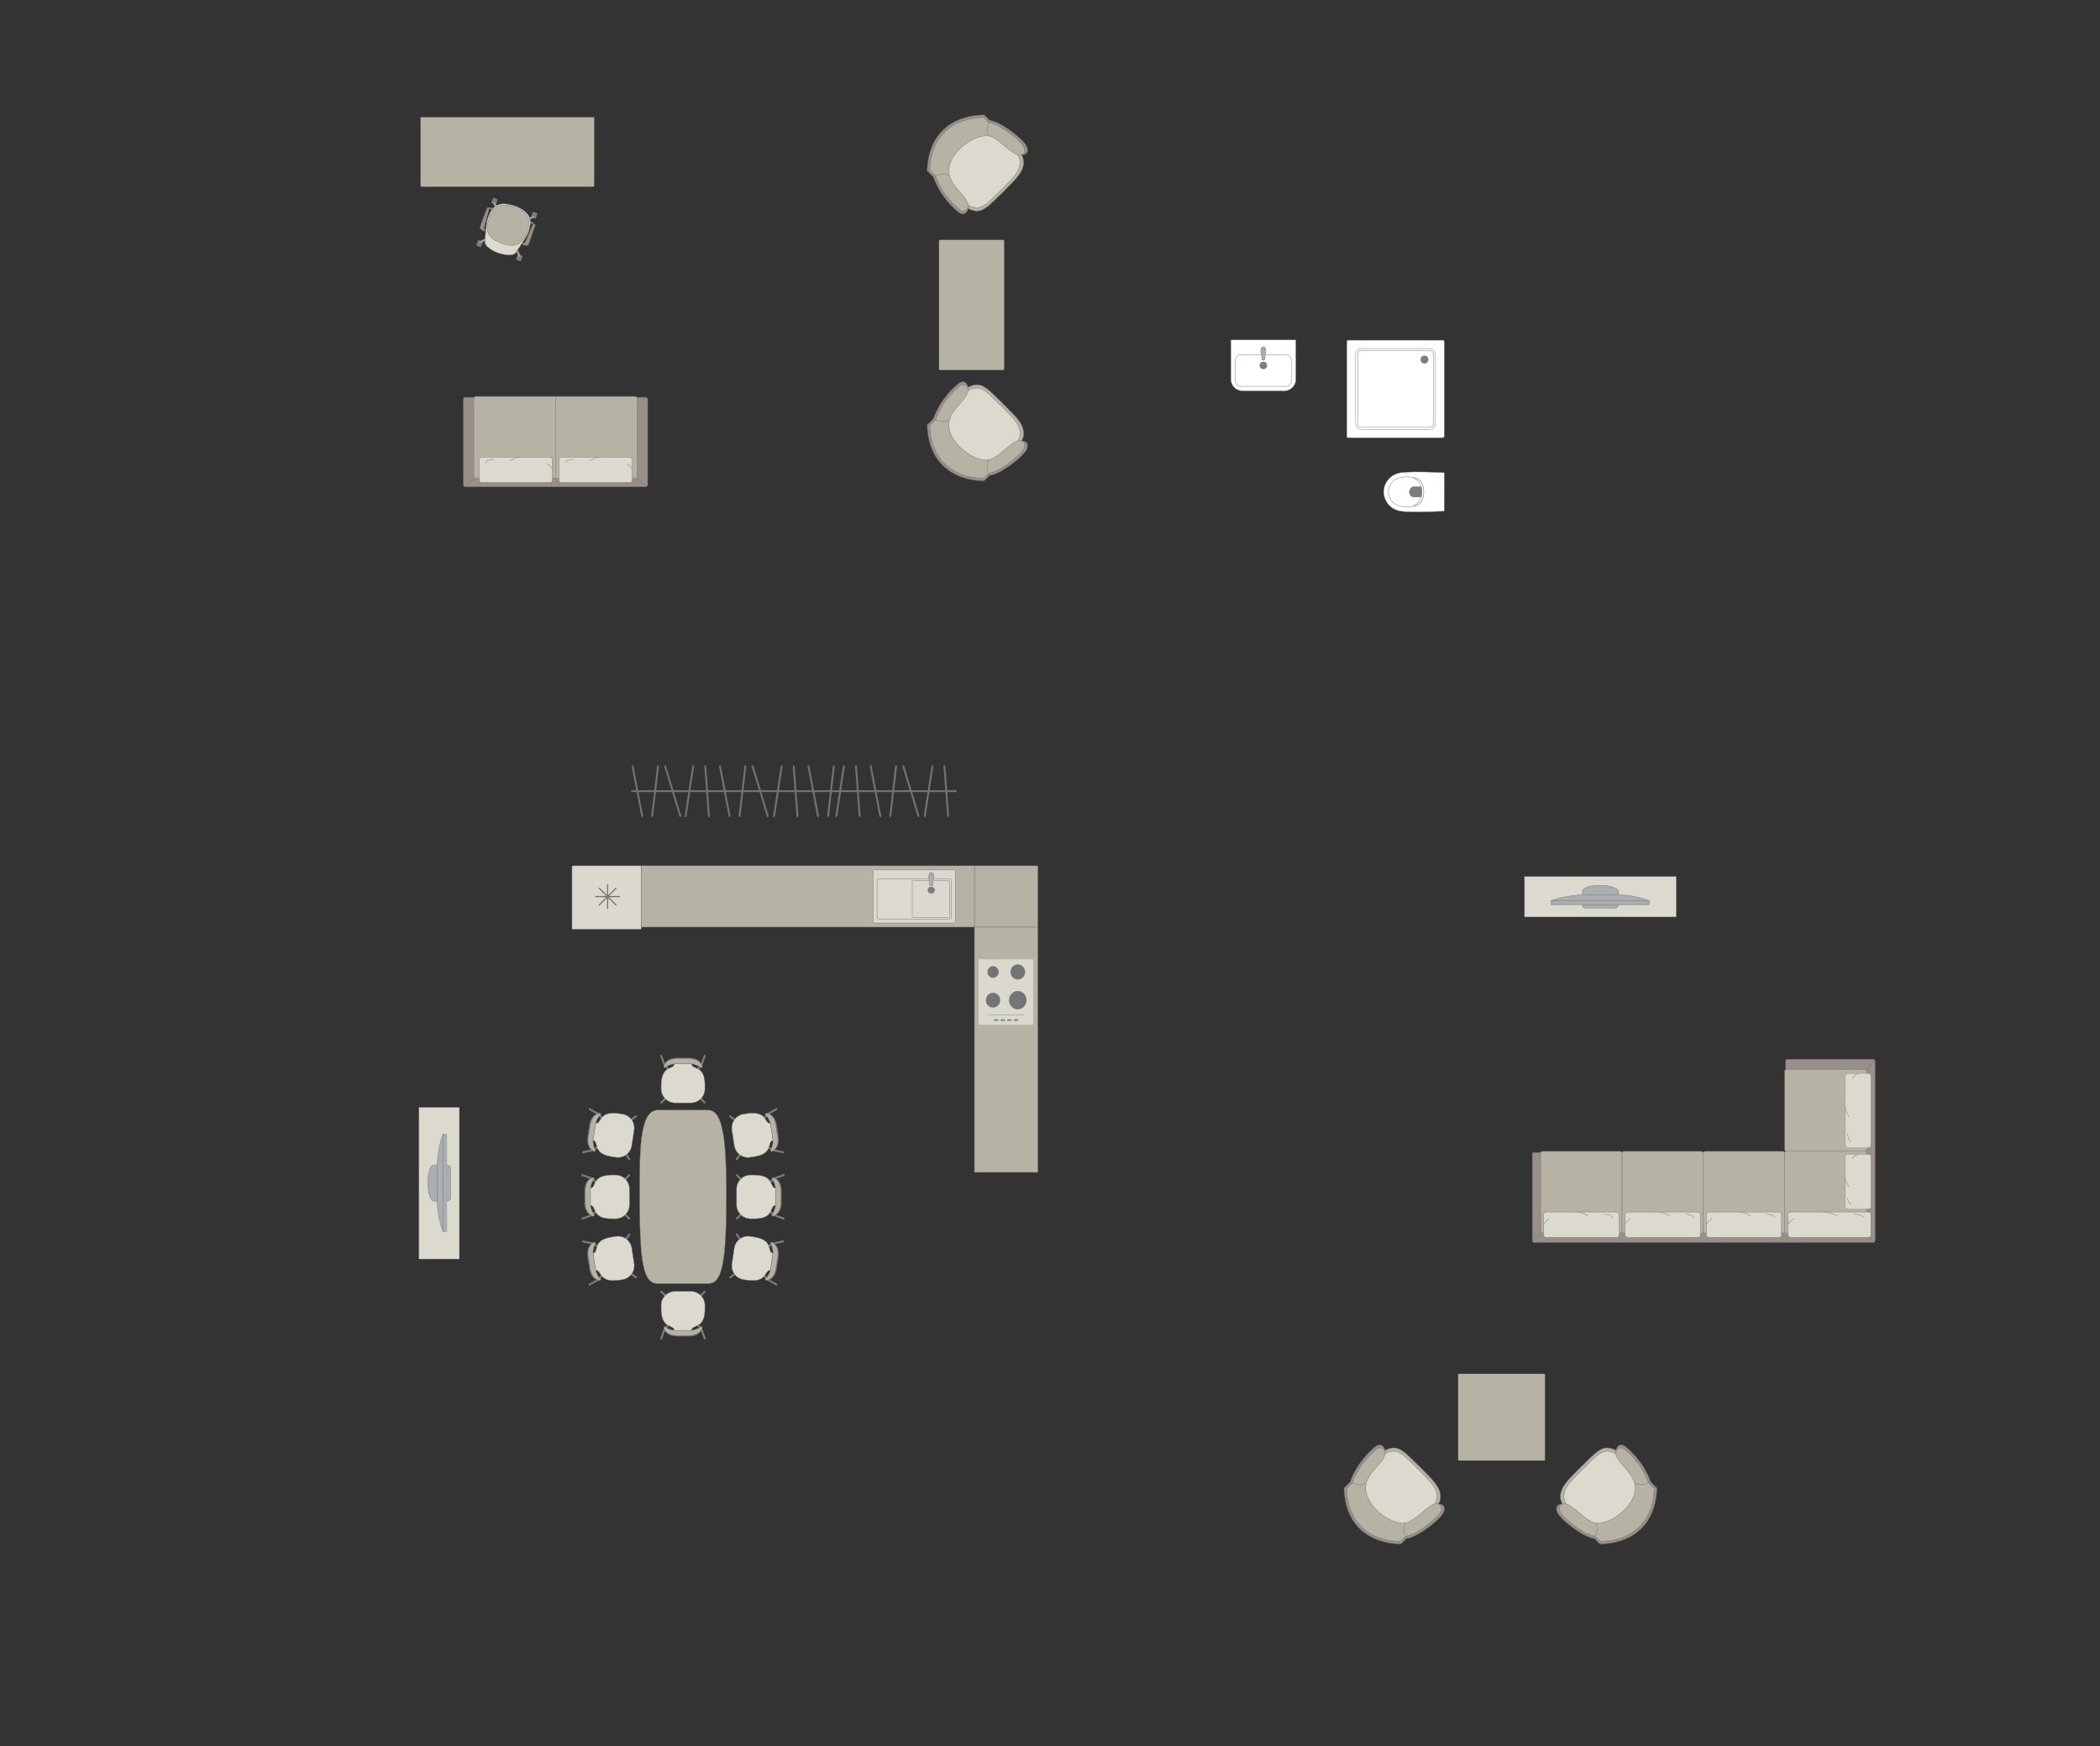 <?xml version="1.0" encoding="UTF-8"?>
<!DOCTYPE svg PUBLIC "-//W3C//DTD SVG 1.1//EN" "http://www.w3.org/Graphics/SVG/1.1/DTD/svg11.dtd">
<!-- Creator: CorelDRAW -->
<svg xmlns="http://www.w3.org/2000/svg" xml:space="preserve" width="193.644mm" height="161.034mm" version="1.1" style="shape-rendering:geometricPrecision; text-rendering:geometricPrecision; image-rendering:optimizeQuality; fill-rule:evenodd; clip-rule:evenodd"
viewBox="0 0 25564.25 21259.16"
 xmlns:xlink="http://www.w3.org/1999/xlink"
 xmlns:xodm="http://www.corel.com/coreldraw/odm/2003">
 <rect x="0" y="0" width="25564.25" height="21259.16" fill="#333333" stroke="none"/>
 <defs>
  <style type="text/css">
   <![CDATA[
    .str3 {stroke:#727271;stroke-width:13.97;stroke-miterlimit:22.926}
    .str2 {stroke:#727271;stroke-width:4.65;stroke-miterlimit:22.926}
    .str0 {stroke:#727271;stroke-width:4.65;stroke-linejoin:round;stroke-miterlimit:22.926}
    .str4 {stroke:#727271;stroke-width:4.65;stroke-linecap:round;stroke-miterlimit:22.926}
    .str1 {stroke:#727271;stroke-width:4.65;stroke-linecap:round;stroke-linejoin:round;stroke-miterlimit:22.926}
    .str5 {stroke:#727271;stroke-width:23.27;stroke-linecap:round;stroke-linejoin:round;stroke-miterlimit:22.926}
    .fil5 {fill:none}
    .fil2 {fill:#DCD9CF}
    .fil7 {fill:#C8C8C8}
    .fil0 {fill:#B6B3A5}
    .fil3 {fill:#AAAEB1}
    .fil8 {fill:#989088}
    .fil1 {fill:#7C7D7E}
    .fil6 {fill:#737476}
    .fil4 {fill:#DBD9CD}
    .fil9 {fill:white}
   ]]>
  </style>
 </defs>
 <g id="мебель">
  <g id="_2501466276624">
   <path class="fil0 str0" d="M8842.75 14575.91l0 0c0,-655 -32.85,-1059.44 -221.7,-1059.44l-612.73 0c-226.96,0 -221.7,502.5 -221.7,1055.01l0 0c0,807.24 43.05,1057.26 221.7,1057.26l612.73 0c155.4,0 221.7,-190.74 221.7,-1052.84z"/>
   <g>
    <rect class="fil1 str1" transform="matrix(0.1 0.101 -0.1 0.101 9039.08 14750.6)" width="163" height="855.77" rx="81.51" ry="81.51"/>
    <rect class="fil1 str1" transform="matrix(0.1 -0.101 -0.1 -0.101 9039.08 14395.2)" width="163" height="855.77" rx="81.51" ry="81.51"/>
    <rect class="fil1 str1" transform="matrix(0.1 0.101 -0.1 0.101 9415.47 14339.6)" width="163" height="855.77" rx="81.51" ry="81.51"/>
    <rect class="fil1 str1" transform="matrix(0.1 -0.101 -0.1 -0.101 9415.47 14806.8)" width="163" height="855.77" rx="81.51" ry="81.51"/>
    <rect class="fil1 str1" transform="matrix(0.048 0.134 -0.166 0.061 9547.96 14292.1)" width="163" height="855.77" rx="81.51" ry="81.51"/>
    <rect class="fil1 str1" transform="matrix(0.048 -0.134 -0.166 -0.061 9547.96 14853.1)" width="163" height="855.77" rx="81.51" ry="81.51"/>
    <path class="fil2 str1" d="M9444.07 14677.68l0.22 -211.79c-79.36,2.67 -6.63,-157.4 -263.53,-159.29l-45.99 0c-92.65,0 -168.44,76.77 -168.44,170.59l0 191.37c0,93.84 75.79,170.61 168.44,170.61l41.92 0c262.82,3.78 184.44,-163.7 267.39,-161.48z"/>
    <path class="fil1 str1" d="M9399.08 14791.33c0,0 45.39,-69.93 45.45,-113.65 0.05,-43.72 0.25,-211.79 0.25,-211.79 0,0 -7.64,-70.37 -45.03,-107.98 -8.62,-12.49 4.01,-20.25 16.48,-16.69 0,0 96.45,14.48 96.45,161.79 0,147.32 0,142.59 0,142.59 0,0 7.72,116.47 -91.08,158.64 -32.58,13.11 -22.52,-12.91 -22.52,-12.91z"/>
    <path class="fil0 str1" d="M9398.92 14791.33c0,0 41.97,-69.93 42.02,-113.65 0.05,-43.72 0.24,-211.79 0.24,-211.79 0,0 -7.06,-70.37 -41.64,-107.98 -7.97,-12.49 3.71,-20.25 15.23,-16.69 0,0 89.19,14.48 89.19,161.79 0,147.32 0,142.59 0,142.59 0,0 7.14,116.47 -84.23,158.64 -30.13,13.11 -20.82,-12.91 -20.82,-12.91z"/>
   </g>
   <rect class="fil1 str1" transform="matrix(0.114 0.085 -0.083 0.115 9022.63 14018.4)" width="163" height="855.77" rx="81.51" ry="81.51"/>
   <rect class="fil1 str1" transform="matrix(0.083 -0.115 -0.114 -0.085 8969.29 13667)" width="163" height="855.77" rx="81.51" ry="81.51"/>
   <rect class="fil1 str1" transform="matrix(0.114 0.085 -0.083 0.115 9333.08 13555.6)" width="163" height="855.77" rx="81.51" ry="81.51"/>
   <rect class="fil1 str1" transform="matrix(0.083 -0.115 -0.114 -0.085 9403.2 14017.5)" width="163" height="855.77" rx="81.51" ry="81.51"/>
   <rect class="fil1 str1" transform="matrix(0.068 0.125 -0.155 0.086 9456.94 13488.8)" width="163" height="855.77" rx="81.51" ry="81.51"/>
   <rect class="fil1 str1" transform="matrix(0.028 -0.14 -0.174 -0.036 9541.13 14043.3)" width="163" height="855.77" rx="81.51" ry="81.51"/>
   <path class="fil2 str1" d="M9412.1 13885.52l-31.57 -209.42c-78.06,14.54 -30.18,-154.62 -284.46,-117.94l-45.48 6.9c-91.59,13.9 -155,101.18 -140.91,193.95l28.71 189.21c14.09,92.77 100.54,157.3 192.14,143.38l41.45 -6.28c260.4,-35.71 157.77,-189.52 240.11,-199.79z"/>
   <path class="fil1 str1" d="M9384.68 14004.65c0,0 34.38,-75.96 27.87,-119.2 -6.51,-43.24 -31.53,-209.43 -31.53,-209.43 0,0 -18.13,-68.41 -60.73,-99.99 -10.4,-11.05 0.92,-20.62 13.77,-18.97 0,0 97.53,-0.16 119.65,145.48 22.11,145.64 21.4,140.97 21.4,140.97 0,0 25.12,113.98 -66.23,170.51 -30.25,17.85 -24.2,-9.37 -24.2,-9.37z"/>
   <path class="fil0 str1" d="M9384.52 14004.67c0,0 31,-75.43 24.49,-118.67 -6.52,-43.24 -31.55,-209.43 -31.55,-209.43 0,0 -17.55,-68.5 -57.37,-100.5 -9.77,-11.14 0.62,-20.57 12.55,-18.77 0,0 90.35,0.92 112.45,146.57 22.11,145.64 21.4,140.97 21.4,140.97 0,0 24.56,114.08 -59.45,169.48 -27.82,17.49 -22.52,-9.64 -22.52,-9.64z"/>
   <rect class="fil1 str1" transform="matrix(0.114 -0.085 -0.083 -0.115 9022.63 15126.8)" width="163" height="855.77" rx="81.51" ry="81.51"/>
   <rect class="fil1 str1" transform="matrix(0.083 0.115 -0.114 0.085 8969.29 15478.2)" width="163" height="855.77" rx="81.51" ry="81.51"/>
   <rect class="fil1 str1" transform="matrix(0.114 -0.085 -0.083 -0.115 9333.08 15589.6)" width="163" height="855.77" rx="81.51" ry="81.51"/>
   <rect class="fil1 str1" transform="matrix(0.083 0.115 -0.114 0.085 9403.2 15127.7)" width="163" height="855.77" rx="81.51" ry="81.51"/>
   <rect class="fil1 str1" transform="matrix(0.068 -0.125 -0.155 -0.086 9456.94 15656.4)" width="163" height="855.77" rx="81.51" ry="81.51"/>
   <rect class="fil1 str1" transform="matrix(0.028 0.14 -0.174 0.036 9541.13 15101.9)" width="163" height="855.77" rx="81.51" ry="81.51"/>
   <path class="fil2 str1" d="M9412.1 15259.69l-31.57 209.42c-78.06,-14.54 -30.18,154.62 -284.46,117.94l-45.48 -6.9c-91.59,-13.9 -155,-101.18 -140.91,-193.95l28.71 -189.21c14.09,-92.77 100.54,-157.3 192.14,-143.38l41.45 6.28c260.4,35.71 157.77,189.52 240.11,199.79z"/>
   <path class="fil1 str1" d="M9384.68 15140.56c0,0 34.38,75.96 27.87,119.2 -6.51,43.24 -31.53,209.43 -31.53,209.43 0,0 -18.13,68.41 -60.73,99.99 -10.4,11.05 0.92,20.62 13.77,18.97 0,0 97.53,0.16 119.65,-145.48 22.11,-145.64 21.4,-140.97 21.4,-140.97 0,0 25.12,-113.98 -66.23,-170.51 -30.25,-17.85 -24.2,9.37 -24.2,9.37z"/>
   <path class="fil0 str1" d="M9384.52 15140.54c0,0 31,75.43 24.49,118.67 -6.52,43.24 -31.55,209.43 -31.55,209.43 0,0 -17.55,68.5 -57.37,100.5 -9.77,11.14 0.62,20.57 12.55,18.77 0,0 90.35,-0.92 112.45,-146.57 22.11,-145.64 21.4,-140.97 21.4,-140.97 0,0 24.56,-114.08 -59.45,-169.48 -27.82,-17.49 -22.52,9.64 -22.52,9.64z"/>
   <g>
    <rect class="fil1 str1" transform="matrix(-0.1 0.101 0.1 0.101 7590.27 14750.6)" width="163" height="855.77" rx="81.51" ry="81.51"/>
    <rect class="fil1 str1" transform="matrix(-0.1 -0.101 0.1 -0.101 7590.27 14395.2)" width="163" height="855.77" rx="81.51" ry="81.51"/>
    <rect class="fil1 str1" transform="matrix(-0.1 0.101 0.1 0.101 7213.88 14339.6)" width="163" height="855.77" rx="81.51" ry="81.51"/>
    <rect class="fil1 str1" transform="matrix(-0.1 -0.101 0.1 -0.101 7213.88 14806.8)" width="163" height="855.77" rx="81.51" ry="81.51"/>
    <rect class="fil1 str1" transform="matrix(-0.048 0.134 0.166 0.061 7081.39 14292.1)" width="163" height="855.77" rx="81.51" ry="81.51"/>
    <rect class="fil1 str1" transform="matrix(-0.048 -0.134 0.166 -0.061 7081.39 14853.1)" width="163" height="855.77" rx="81.51" ry="81.51"/>
    <path class="fil2 str1" d="M7185.28 14677.68l-0.22 -211.79c79.36,2.67 6.63,-157.4 263.53,-159.29l45.99 0c92.65,0 168.44,76.77 168.44,170.59l0 191.37c0,93.84 -75.79,170.61 -168.44,170.61l-41.92 0c-262.82,3.78 -184.44,-163.7 -267.39,-161.48z"/>
    <path class="fil1 str1" d="M7230.27 14791.33c0,0 -45.39,-69.93 -45.45,-113.65 -0.05,-43.72 -0.25,-211.79 -0.25,-211.79 0,0 7.64,-70.37 45.03,-107.98 8.62,-12.49 -4.01,-20.25 -16.48,-16.69 0,0 -96.45,14.48 -96.45,161.79 0,147.32 0,142.59 0,142.59 0,0 -7.72,116.47 91.08,158.64 32.58,13.11 22.52,-12.91 22.52,-12.91z"/>
    <path class="fil0 str1" d="M7230.43 14791.33c0,0 -41.97,-69.93 -42.02,-113.65 -0.05,-43.72 -0.24,-211.79 -0.24,-211.79 0,0 7.06,-70.37 41.64,-107.98 7.97,-12.49 -3.71,-20.25 -15.23,-16.69 0,0 -89.19,14.48 -89.19,161.79 0,147.32 0,142.59 0,142.59 0,0 -7.14,116.47 84.23,158.64 30.13,13.11 20.82,-12.91 20.82,-12.91z"/>
    <rect class="fil1 str1" transform="matrix(-0.114 0.085 0.083 0.115 7606.72 14018.4)" width="163" height="855.77" rx="81.51" ry="81.51"/>
    <rect class="fil1 str1" transform="matrix(-0.083 -0.115 0.114 -0.085 7660.06 13667)" width="163" height="855.77" rx="81.51" ry="81.51"/>
    <rect class="fil1 str1" transform="matrix(-0.114 0.085 0.083 0.115 7296.27 13555.6)" width="163" height="855.77" rx="81.51" ry="81.51"/>
    <rect class="fil1 str1" transform="matrix(-0.083 -0.115 0.114 -0.085 7226.15 14017.5)" width="163" height="855.77" rx="81.51" ry="81.51"/>
    <rect class="fil1 str1" transform="matrix(-0.068 0.125 0.155 0.086 7172.41 13488.8)" width="163" height="855.77" rx="81.51" ry="81.51"/>
    <rect class="fil1 str1" transform="matrix(-0.028 -0.14 0.174 -0.036 7088.22 14043.3)" width="163" height="855.77" rx="81.51" ry="81.51"/>
    <path class="fil2 str1" d="M7217.25 13885.52l31.57 -209.42c78.06,14.54 30.18,-154.62 284.46,-117.94l45.48 6.9c91.59,13.9 155,101.18 140.91,193.95l-28.71 189.21c-14.09,92.77 -100.54,157.3 -192.14,143.38l-41.45 -6.28c-260.4,-35.71 -157.77,-189.52 -240.11,-199.79z"/>
    <path class="fil1 str1" d="M7244.67 14004.65c0,0 -34.38,-75.96 -27.87,-119.2 6.51,-43.24 31.53,-209.43 31.53,-209.43 0,0 18.13,-68.41 60.73,-99.99 10.4,-11.05 -0.92,-20.62 -13.77,-18.97 0,0 -97.53,-0.16 -119.65,145.48 -22.11,145.64 -21.4,140.97 -21.4,140.97 0,0 -25.12,113.98 66.23,170.51 30.25,17.85 24.2,-9.37 24.2,-9.37z"/>
    <path class="fil0 str1" d="M7244.83 14004.67c0,0 -31,-75.43 -24.49,-118.67 6.52,-43.24 31.55,-209.43 31.55,-209.43 0,0 17.55,-68.5 57.37,-100.5 9.77,-11.14 -0.62,-20.57 -12.55,-18.77 0,0 -90.35,0.92 -112.45,146.57 -22.11,145.64 -21.4,140.97 -21.4,140.97 0,0 -24.56,114.08 59.45,169.48 27.82,17.49 22.52,-9.64 22.52,-9.64z"/>
    <rect class="fil1 str1" transform="matrix(-0.114 -0.085 0.083 -0.115 7606.72 15126.8)" width="163" height="855.77" rx="81.51" ry="81.51"/>
    <rect class="fil1 str1" transform="matrix(-0.083 0.115 0.114 0.085 7660.06 15478.2)" width="163" height="855.77" rx="81.51" ry="81.51"/>
    <rect class="fil1 str1" transform="matrix(-0.114 -0.085 0.083 -0.115 7296.27 15589.6)" width="163" height="855.77" rx="81.51" ry="81.51"/>
    <rect class="fil1 str1" transform="matrix(-0.083 0.115 0.114 0.085 7226.15 15127.7)" width="163" height="855.77" rx="81.51" ry="81.51"/>
    <rect class="fil1 str1" transform="matrix(-0.068 -0.125 0.155 -0.086 7172.41 15656.4)" width="163" height="855.77" rx="81.51" ry="81.51"/>
    <rect class="fil1 str1" transform="matrix(-0.028 0.14 0.174 0.036 7088.22 15101.9)" width="163" height="855.77" rx="81.51" ry="81.51"/>
    <path class="fil2 str1" d="M7217.25 15259.69l31.57 209.42c78.06,-14.54 30.18,154.62 284.46,117.94l45.48 -6.9c91.59,-13.9 155,-101.18 140.91,-193.95l-28.71 -189.21c-14.09,-92.77 -100.54,-157.3 -192.14,-143.38l-41.45 6.28c-260.4,35.71 -157.77,189.52 -240.11,199.79z"/>
    <path class="fil1 str1" d="M7244.67 15140.56c0,0 -34.38,75.96 -27.87,119.2 6.51,43.24 31.53,209.43 31.53,209.43 0,0 18.13,68.41 60.73,99.99 10.4,11.05 -0.92,20.62 -13.77,18.97 0,0 -97.53,0.16 -119.65,-145.48 -22.11,-145.64 -21.4,-140.97 -21.4,-140.97 0,0 -25.12,-113.98 66.23,-170.51 30.25,-17.85 24.2,9.37 24.2,9.37z"/>
    <path class="fil0 str1" d="M7244.83 15140.54c0,0 -31,75.43 -24.49,118.67 6.52,43.24 31.55,209.43 31.55,209.43 0,0 17.55,68.5 57.37,100.5 9.77,11.14 -0.62,20.57 -12.55,18.77 0,0 -90.35,-0.92 -112.45,-146.57 -22.11,-145.64 -21.4,-140.97 -21.4,-140.97 0,0 -24.56,-114.08 59.45,-169.48 27.82,-17.49 22.52,9.64 22.52,9.64z"/>
   </g>
  </g>
  <g id="_2501466293136">
   <rect class="fil1 str1" transform="matrix(0.101 -0.1 0.101 0.1 8492.43 13356)" width="163" height="855.77" rx="81.51" ry="81.51"/>
   <rect class="fil1 str1" transform="matrix(-0.101 -0.1 -0.101 0.1 8137 13356)" width="163" height="855.77" rx="81.51" ry="81.51"/>
   <rect class="fil1 str1" transform="matrix(0.101 -0.1 0.101 0.1 8081.45 12979.6)" width="163" height="855.77" rx="81.51" ry="81.51"/>
   <rect class="fil1 str1" transform="matrix(-0.101 -0.1 -0.101 0.1 8548.64 12979.6)" width="163" height="855.77" rx="81.51" ry="81.51"/>
   <rect class="fil1 str1" transform="matrix(0.134 -0.048 0.061 0.166 8033.96 12847.2)" width="163" height="855.77" rx="81.51" ry="81.51"/>
   <rect class="fil1 str1" transform="matrix(-0.134 -0.048 -0.061 0.166 8594.89 12847.2)" width="163" height="855.77" rx="81.51" ry="81.51"/>
   <path class="fil2 str1" d="M8419.49 12951.04l-211.79 -0.22c2.67,79.36 -157.4,6.63 -159.29,263.53l0 45.99c0,92.65 76.77,168.44 170.59,168.44l191.37 0c93.84,0 170.61,-75.79 170.61,-168.44l0 -41.92c3.78,-262.82 -163.7,-184.44 -161.48,-267.39z"/>
   <path class="fil1 str1" d="M8533.14 12996.03c0,0 -69.93,-45.39 -113.65,-45.45 -43.72,-0.05 -211.79,-0.25 -211.79,-0.25 0,0 -70.37,7.64 -107.98,45.03 -12.49,8.62 -20.25,-4.01 -16.69,-16.48 0,0 14.48,-96.45 161.79,-96.45 147.32,0 142.59,0 142.59,0 0,0 116.47,-7.72 158.64,91.08 13.11,32.58 -12.91,22.52 -12.91,22.52z"/>
   <path class="fil0 str1" d="M8533.14 12996.19c0,0 -69.93,-41.97 -113.65,-42.02 -43.72,-0.05 -211.79,-0.24 -211.79,-0.24 0,0 -70.37,7.06 -107.98,41.64 -12.49,7.97 -20.25,-3.71 -16.69,-15.23 0,0 14.48,-89.19 161.79,-89.19 147.32,0 142.59,0 142.59,0 0,0 116.47,-7.14 158.64,84.23 13.11,30.13 -12.91,20.82 -12.91,20.82z"/>
  </g>
  <g id="_2501466296304">
   <rect class="fil1 str1" transform="matrix(0.101 0.1 0.101 -0.1 8492.43 15796.2)" width="163" height="855.77" rx="81.51" ry="81.51"/>
   <rect class="fil1 str1" transform="matrix(-0.101 0.1 -0.101 -0.1 8137 15796.2)" width="163" height="855.77" rx="81.51" ry="81.51"/>
   <rect class="fil1 str1" transform="matrix(0.101 0.1 0.101 -0.1 8081.45 16172.6)" width="163" height="855.77" rx="81.51" ry="81.51"/>
   <rect class="fil1 str1" transform="matrix(-0.101 0.1 -0.101 -0.1 8548.64 16172.6)" width="163" height="855.77" rx="81.51" ry="81.51"/>
   <rect class="fil1 str1" transform="matrix(0.134 0.048 0.061 -0.166 8033.96 16305)" width="163" height="855.77" rx="81.51" ry="81.51"/>
   <rect class="fil1 str1" transform="matrix(-0.134 0.048 -0.061 -0.166 8594.89 16305)" width="163" height="855.77" rx="81.51" ry="81.51"/>
   <path class="fil2 str1" d="M8419.49 16201.15l-211.79 0.22c2.67,-79.36 -157.4,-6.63 -159.29,-263.53l0 -45.99c0,-92.65 76.77,-168.44 170.59,-168.44l191.37 0c93.84,0 170.61,75.79 170.61,168.44l0 41.92c3.78,262.82 -163.7,184.44 -161.48,267.39z"/>
   <path class="fil1 str1" d="M8533.14 16156.16c0,0 -69.93,45.39 -113.65,45.45 -43.72,0.05 -211.79,0.25 -211.79,0.25 0,0 -70.37,-7.64 -107.98,-45.03 -12.49,-8.62 -20.25,4.01 -16.69,16.48 0,0 14.48,96.45 161.79,96.45 147.32,0 142.59,0 142.59,0 0,0 116.47,7.72 158.64,-91.08 13.11,-32.58 -12.91,-22.52 -12.91,-22.52z"/>
   <path class="fil0 str1" d="M8533.14 16156c0,0 -69.93,41.97 -113.65,42.02 -43.72,0.05 -211.79,0.24 -211.79,0.24 0,0 -70.37,-7.06 -107.98,-41.64 -12.49,-7.97 -20.25,3.71 -16.69,15.23 0,0 14.48,89.19 161.79,89.19 147.32,0 142.59,0 142.59,0 0,0 116.47,7.14 158.64,-84.23 13.11,-30.13 -12.91,-20.82 -12.91,-20.82z"/>
  </g>
  <g id="_2501466297216">
   <rect class="fil2 str2" transform="matrix(-6.2562E-15 -0.236 0.252 -6.6673E-15 5099.38 15329.9)" width="7824.2" height="1956.06"/>
   <g>
    <path class="fil3 str2" d="M5206.63 14406.43l0 0c0,-89.31 19.08,-219.43 75.95,-219.43l164.61 0c20.54,0 37.36,16.82 37.36,37.36l0 362.9c0,20.54 -16.81,37.36 -37.36,37.36l-162.57 0c-51.68,0 -78,-130.8 -78,-218.2z"/>
    <rect class="fil3 str2" transform="matrix(-3.7352E-15 -0.141 0.152 -4.02768E-15 5395.89 14999.6)" width="8470.42" height="296.89"/>
    <path class="fil3 str2" d="M5320.76 14621.75l0 -435.97c0,0 11.92,-238.5 75.13,-380.75l0 1194.61c0,0 -66.1,-137.73 -75.13,-377.89z"/>
   </g>
  </g>
  <g id="_2501466301200">
   <rect class="fil4 str2" x="6963.2" y="10541.6" width="844.91" height="772.83" rx="10.58" ry="10.93"/>
   <line class="fil5 str3" x1="7397.02" y1="10766.75" x2="7397.02" y2= "11066.58" />
   <line class="fil5 str3" x1="7247.1" y1="10916.67" x2="7546.92" y2= "10916.67" />
   <line class="fil5 str3" x1="7503.03" y1="10810.65" x2="7291.02" y2= "11022.65" />
   <line class="fil5 str3" x1="7291.01" y1="10810.65" x2="7503.01" y2= "11022.65" />
  </g>
  <polygon class="fil0 str0" points="11862.11,14274.39 11862.11,11288.22 12634.94,11288.22 12634.94,14274.39 "/>
  <polygon class="fil0 str0" points="11862.11,11288.22 11862.11,10541.6 12634.94,10541.6 12634.94,11288.22 "/>
  <polygon class="fil0 str0" points="7808.12,11288.22 7808.12,10541.6 11862.11,10541.6 11862.11,11288.22 "/>
  <g id="_2501466304128">
   <rect class="fil4 str0" transform="matrix(-1.42097E-15 0.054 -0.052 -1.36747E-15 12578.6 11680.3)" width="14763.54" height="12784.21"/>
   <circle class="fil6 str0" transform="matrix(-1.47828E-15 0.056 -0.054 -1.42901E-15 12390.3 11834.6)" r="1641.68"/>
   <circle class="fil6 str0" transform="matrix(-1.14808E-15 0.043 -0.042 -1.10982E-15 12088.8 11834.6)" r="1641.68"/>
   <circle class="fil6 str0" transform="matrix(-1.45287E-15 0.055 -0.053 -1.40446E-15 12088.8 12178)" r="1641.68"/>
   <circle class="fil6 str0" transform="matrix(-1.78815E-15 0.068 -0.065 -1.72856E-15 12389.5 12178)" r="1641.68"/>
   <circle class="fil7 str0" transform="matrix(-3.8608E-16 0.015 -0.014 -3.73214E-16 12124 12420.3)" r="1641.68"/>
   <path class="fil6 str2" d="M12152.48 12415.96l0 8.61c0,0.12 -0.09,0.21 -0.21,0.21l-47.38 0c-2.23,0 -4.05,-1.82 -4.05,-4.05l0 -1.07c0,-2.15 1.76,-3.91 3.91,-3.91l47.53 0c0.12,0 0.21,0.09 0.21,0.21z"/>
   <circle class="fil7 str0" transform="matrix(-3.8608E-16 0.015 -0.014 -3.73214E-16 12204.2 12420.3)" r="1641.68"/>
   <path class="fil6 str2" d="M12232.74 12415.96l0 8.61c0,0.12 -0.09,0.21 -0.21,0.21l-47.38 0c-2.23,0 -4.05,-1.82 -4.05,-4.05l0 -1.07c0,-2.15 1.76,-3.91 3.91,-3.91l47.53 0c0.12,0 0.21,0.09 0.21,0.21z"/>
   <circle class="fil7 str0" transform="matrix(-3.8608E-16 0.015 -0.014 -3.73214E-16 12285.1 12420.3)" r="1641.68"/>
   <path class="fil6 str2" d="M12313.66 12415.96l0 8.61c0,0.12 -0.09,0.21 -0.21,0.21l-47.38 0c-2.23,0 -4.05,-1.82 -4.05,-4.05l0 -1.07c0,-2.15 1.76,-3.91 3.91,-3.91l47.53 0c0.12,0 0.21,0.09 0.21,0.21z"/>
   <circle class="fil7 str0" transform="matrix(-3.8608E-16 0.015 -0.014 -3.73214E-16 12365.5 12420.3)" r="1641.68"/>
   <path class="fil6 str2" d="M12394.02 12415.96l0 8.61c0,0.12 -0.09,0.21 -0.21,0.21l-47.38 0c-2.23,0 -4.05,-1.82 -4.05,-4.05l0 -1.07c0,-2.15 1.76,-3.91 3.91,-3.91l47.53 0c0.12,0 0.21,0.09 0.21,0.21z"/>
   <line class="fil5 str1" x1="12470.66" y1="12359.37" x2="12026.39" y2= "12359.37" />
  </g>
  <g id="_2501466305808">
   <rect class="fil4 str0" x="10627.27" y="10591.47" width="1003.33" height="646.88" rx="37.51" ry="2.9"/>
   <rect class="fil2 str0" x="10677.1" y="10701" width="904.52" height="489.18" rx="44.59" ry="13.29"/>
   <rect class="fil4 str0" x="11104.85" y="10720.91" width="455.96" height="449.37" rx="22.48" ry="12.21"/>
   <ellipse class="fil1 str2" cx="11337.12" cy="10645.78" rx="21.91" ry="21.59"/>
   <ellipse class="fil1 str2" cx="11336.35" cy="10837.81" rx="40.17" ry="39.59"/>
   <g>
    <circle class="fil3 str2" transform="matrix(-2.43524E-15 0.08 0.08 1.74798E-15 11337.1 10645.8)" r="381.32"/>
    <path class="fil3 str2" d="M11317.2 10737.85l0 34.11c0,6.84 7.34,12.42 16.32,12.42l7.08 0c8.98,0 16.32,-5.58 16.32,-12.42l0 -34.26c0,-21.94 36.89,-91.71 -16.32,-91.71l-7.08 0c-50.26,0 -16.32,69.77 -16.32,91.86z"/>
   </g>
  </g>
  <g id="_2501466310032">
   <path class="fil0 str2" d="M16859.9 17659.72c164.73,-84.81 224.15,7.74 453.65,229.29 86.88,97.07 292.64,250.12 198.29,423.96 -94.35,173.84 -447.3,330.21 -447.3,330.21l-363.77 -191.77 -184.01 -216.43 46.52 -282 184.01 -288.34 112.61 -4.92z"/>
   <path class="fil2 str2" d="M16865.63 17698.31c153.14,-79.04 208.18,6.83 420.96,212.2 80.53,90.02 271.39,231.82 183.46,393.44 -87.92,161.62 -415.99,307.44 -415.99,307.44l-337.55 -177.5 -170.54 -200.72 43.68 -261.99 171.37 -268.11 104.6 -4.77z"/>
   <path class="fil8 str2" d="M16360.74 18119.72l76.03 -76.04c0,0 71.84,-241.54 314.33,-436.08 87.82,-51.39 108.81,52.12 108.81,52.12 -12.78,126.01 -214.13,233.79 -250.96,407.8 -39.92,245.26 288.99,512.2 497.45,494.1 117.3,3.37 319.15,-259.57 413.29,-248.34 0,0 82.66,0.87 59.17,85.27 -23.5,84.4 -218.87,219.11 -218.87,219.11 0,0 -151.32,109.6 -237.46,113.96l-66.75 66.73c0,0 -668.9,35.24 -695.04,-678.63z"/>
   <path class="fil0 str2" d="M16392.92 18124.96l71.62 -71.61c0,0 67.28,-227.87 295.74,-410.97 82.79,-48.32 102.84,49.45 102.84,49.45 -11.79,118.92 -201.62,220.22 -235.99,384.39 -37.15,231.45 273.95,484.19 470.71,467.58 110.75,3.43 300.71,-244.34 389.61,-233.5 0,0 78.04,1 56.04,80.62 -21.98,79.62 -206.12,206.36 -206.12,206.36 0,0 -142.6,103.12 -223.91,107.03l-62.85 62.87c0,0 -631.4,31.75 -657.68,-642.22z"/>
   <path class="fil5 str2" d="M17114.1 18713.77c-53.23,-101.63 -4.17,-163.21 -4.17,-163.21"/>
   <path class="fil5 str2" d="M16455 18052.36c101.64,53.23 168.8,7.12 168.8,7.12"/>
  </g>
  <g id="_2501466314880">
   <path class="fil0 str2" d="M19670.98 17659.72c-164.73,-84.81 -224.15,7.74 -453.65,229.29 -86.88,97.07 -292.64,250.12 -198.29,423.96 94.35,173.84 447.3,330.21 447.3,330.21l363.77 -191.77 184.01 -216.43 -46.52 -282 -184.01 -288.34 -112.61 -4.92z"/>
   <path class="fil2 str2" d="M19665.25 17698.31c-153.14,-79.04 -208.18,6.83 -420.96,212.2 -80.53,90.02 -271.39,231.82 -183.46,393.44 87.92,161.62 415.99,307.44 415.99,307.44l337.55 -177.5 170.54 -200.72 -43.68 -261.99 -171.37 -268.11 -104.6 -4.77z"/>
   <path class="fil8 str2" d="M20170.15 18119.72l-76.03 -76.04c0,0 -71.84,-241.54 -314.33,-436.08 -87.82,-51.39 -108.81,52.12 -108.81,52.12 12.78,126.01 214.13,233.79 250.96,407.8 39.92,245.26 -288.99,512.2 -497.45,494.1 -117.3,3.37 -319.15,-259.57 -413.29,-248.34 0,0 -82.66,0.87 -59.17,85.27 23.5,84.4 218.87,219.11 218.87,219.11 0,0 151.32,109.6 237.46,113.96l66.75 66.73c0,0 668.9,35.24 695.04,-678.63z"/>
   <path class="fil0 str2" d="M20137.97 18124.96l-71.62 -71.61c0,0 -67.28,-227.87 -295.74,-410.97 -82.79,-48.32 -102.84,49.45 -102.84,49.45 11.79,118.92 201.62,220.22 235.99,384.39 37.15,231.45 -273.95,484.19 -470.71,467.58 -110.75,3.43 -300.71,-244.34 -389.61,-233.5 0,0 -78.04,1 -56.04,80.62 21.98,79.62 206.12,206.36 206.12,206.36 0,0 142.6,103.12 223.91,107.03l62.85 62.87c0,0 631.4,31.75 657.68,-642.22z"/>
   <path class="fil5 str2" d="M19416.78 18713.77c53.23,-101.63 4.17,-163.21 4.17,-163.21"/>
   <path class="fil5 str2" d="M20075.89 18052.36c-101.64,53.23 -168.8,7.12 -168.8,7.12"/>
  </g>
  <rect class="fil0 str0" transform="matrix(-1.1491E-15 -0.135 0.54 -4.44884E-14 17751 17783.8)" width="7824.2" height="1956.06" rx="33.19" ry="33.19"/>
  <g id="_2501466313440">
   <path class="fil8 str2" d="M22826.44 12919.86l0 2185.37c0,12.61 -10.46,22.9 -22.9,22.9l-4127.19 0c-13.78,0 -22.9,-9.07 -22.9,-22.9l0 -1059.69c0.4,-7.99 7.88,-12.17 14.27,-12.25l3072.74 0.17 -2.64 -1113.6c-0.01,-12.52 10.3,-22.9 22.9,-22.9l1042.83 0c12.61,0 22.9,10.3 22.9,22.9z"/>
   <rect class="fil0 str2" transform="matrix(-1.32535E-14 0.5 -0.818 -2.16598E-14 22722.7 13024.2)" width="1987.67" height="1219.4" rx="27.39" ry="27.39"/>
   <line class="fil5 str2" x1="22821.19" y1="12905.6" x2="22717.04" y2= "13033.52" />
   <line class="fil5 str2" x1="22818.35" y1="15122.63" x2="22717" y2= "15004.38" />
   <g>
    <rect class="fil2 str4" transform="matrix(-1.82224E-14 0.688 -0.63 -1.66741E-14 22775.3 13069.3)" width="1318.44" height="494.25" rx="45.68" ry="45.68"/>
    <path class="fil5 str4" d="M22513.53 13602.77c0,0 -39.09,-47 -49.43,-127.74"/>
    <path class="fil5 str4" d="M22613.63 13069.27c0,0 -48.38,28 -66.48,64.89"/>
    <path class="fil5 str4" d="M22490.5 13798.55c0,0 0.78,70.33 43.66,100.33"/>
   </g>
   <path class="fil0 str2" d="M21725.42 14041.25l0 949.95c0,12.24 -9.99,22.23 -22.23,22.23l-945.65 0c-12.24,0 -22.23,-9.99 -22.23,-22.23l0 -950.22c0,-12.24 9.99,-22.23 22.23,-22.23l945.39 0c12.38,0 22.5,10.11 22.5,22.5z"/>
   <line class="fil5 str2" x1="18762.51" y1="15008.1" x2="18660.42" y2= "15122.59" />
   <path class="fil0 str2" d="M20735.3 14040.97l0 950.23c0,12.24 -9.99,22.23 -22.23,22.23l-945.65 0c-12.24,0 -22.23,-9.99 -22.23,-22.23l0 -950.22c0,-12.24 9.99,-22.23 22.23,-22.23l945.66 0c12.22,0 22.22,9.99 22.22,22.22z"/>
   <g>
    <rect class="fil2 str4" x="19782.04" y="14756.63" width="919.27" height="311.17" rx="31.85" ry="28.76"/>
    <path class="fil5 str4" d="M20322.68 14806.05c0,0 -47.63,-39.09 -129.46,-49.43"/>
    <path class="fil5 str4" d="M19782.05 14906.15c0,0 28.37,-48.38 65.76,-66.48"/>
    <path class="fil5 str4" d="M20521.08 14783.01c0,0 71.26,0.78 101.67,43.66"/>
   </g>
   <rect class="fil0 str2" transform="matrix(-1.32535E-14 0.5 -0.818 -2.16598E-14 22722.7 14018.9)" width="1987.67" height="1219.4" rx="27.39" ry="27.39"/>
   <g>
    <rect class="fil2 str4" x="20771.82" y="14756.63" width="914.87" height="311.17" rx="31.7" ry="28.76"/>
    <path class="fil5 str4" d="M21309.87 14806.05c0,0 -47.41,-39.09 -128.84,-49.43"/>
    <path class="fil5 str4" d="M20771.82 14906.15c0,0 28.24,-48.38 65.44,-66.48"/>
    <path class="fil5 str4" d="M21507.33 14783.01c0,0 70.92,0.78 101.18,43.66"/>
   </g>
   <g>
    <rect class="fil2 str4" x="21767.05" y="14756.63" width="1008.21" height="311.17" rx="34.93" ry="28.76"/>
    <path class="fil5 str4" d="M22360 14806.05c0,0 -52.24,-39.09 -141.97,-49.43"/>
    <path class="fil5 str4" d="M21767.06 14906.15c0,0 31.13,-48.38 72.12,-66.48"/>
    <path class="fil5 str4" d="M22577.6 14783.01c0,0 78.15,0.78 111.5,43.66"/>
   </g>
   <g>
    <rect class="fil2 str4" transform="matrix(-1.33238E-14 0.503 -0.63 -1.66741E-14 22775.3 14056.8)" width="1318.44" height="494.25" rx="45.68" ry="45.68"/>
    <path class="fil5 str4" d="M22513.53 14446.86c0,0 -39.09,-34.36 -49.43,-93.4"/>
    <path class="fil5 str4" d="M22613.63 14056.77c0,0 -48.38,20.48 -66.48,47.45"/>
    <path class="fil5 str4" d="M22490.5 14590c0,0 0.78,51.42 43.66,73.36"/>
   </g>
   <path class="fil0 str2" d="M19745.19 14040.97l0 950.23c0,12.24 -9.99,22.23 -22.23,22.23l-945.65 0c-12.24,0 -22.23,-9.99 -22.23,-22.23l0 -950.22c0,-12.24 9.99,-22.23 22.23,-22.23l945.66 0c12.22,0 22.22,9.99 22.22,22.22z"/>
   <g>
    <rect class="fil2 str4" x="18791.42" y="14756.63" width="919.27" height="311.17" rx="31.85" ry="28.76"/>
    <path class="fil5 str4" d="M19332.06 14806.05c0,0 -47.63,-39.09 -129.46,-49.43"/>
    <path class="fil5 str4" d="M18791.42 14906.15c0,0 28.37,-48.38 65.76,-66.48"/>
    <path class="fil5 str4" d="M19530.45 14783.01c0,0 71.26,0.78 101.67,43.66"/>
   </g>
  </g>
  <g id="_2501466327648">
   <rect class="fil2 str2" x="18558.09" y="10672.95" width="1848.24" height="492.42"/>
   <g>
    <path class="fil3 str2" d="M19482.83 10780.21l0 0c-89.31,0 -219.43,19.08 -219.43,75.95l0 164.61c0,20.54 16.82,37.36 37.36,37.36l362.9 0c20.54,0 37.36,-16.81 37.36,-37.36l0 -162.57c0,-51.68 -130.8,-78 -218.2,-78z"/>
    <rect class="fil3 str2" x="18881.43" y="10969.46" width="1194.61" height="45.15"/>
    <path class="fil3 str2" d="M19698.15 10894.33l-435.97 0c0,0 -238.5,11.92 -380.75,75.13l1194.61 0c0,0 -137.73,-66.1 -377.89,-75.13z"/>
   </g>
  </g>
  <g id="_2501466261840">
   <path class="fil0 str2" d="M11785.73 2538.73c164.73,84.81 224.15,-7.74 453.65,-229.29 86.88,-97.07 292.64,-250.12 198.29,-423.96 -94.35,-173.84 -447.3,-330.21 -447.3,-330.21l-363.77 191.77 -184.01 216.43 46.52 282 184.01 288.34 112.61 4.92z"/>
   <path class="fil2 str2" d="M11791.46 2500.14c153.14,79.04 208.18,-6.83 420.96,-212.2 80.53,-90.02 271.39,-231.82 183.46,-393.44 -87.92,-161.62 -415.99,-307.44 -415.99,-307.44l-337.55 177.5 -170.54 200.72 43.68 261.99 171.37 268.11 104.6 4.77z"/>
   <path class="fil8 str2" d="M11286.56 2078.73l76.03 76.04c0,0 71.84,241.54 314.33,436.08 87.82,51.39 108.81,-52.12 108.81,-52.12 -12.78,-126.01 -214.13,-233.79 -250.96,-407.8 -39.92,-245.26 288.99,-512.2 497.45,-494.1 117.3,-3.37 319.15,259.57 413.29,248.34 0,0 82.66,-0.87 59.17,-85.27 -23.5,-84.4 -218.87,-219.11 -218.87,-219.11 0,0 -151.32,-109.6 -237.46,-113.96l-66.75 -66.73c0,0 -668.9,-35.24 -695.04,678.63z"/>
   <path class="fil0 str2" d="M11318.74 2073.49l71.62 71.61c0,0 67.28,227.87 295.74,410.97 82.79,48.32 102.84,-49.45 102.84,-49.45 -11.79,-118.92 -201.62,-220.22 -235.99,-384.39 -37.15,-231.45 273.95,-484.19 470.71,-467.58 110.75,-3.43 300.71,244.34 389.61,233.5 0,0 78.04,-1 56.04,-80.62 -21.98,-79.62 -206.12,-206.36 -206.12,-206.36 0,0 -142.6,-103.12 -223.91,-107.03l-62.85 -62.87c0,0 -631.4,-31.75 -657.68,642.22z"/>
   <path class="fil5 str2" d="M12039.92 1484.68c-53.23,101.63 -4.17,163.21 -4.17,163.21"/>
   <path class="fil5 str2" d="M11380.82 2146.08c101.64,-53.23 168.8,-7.12 168.8,-7.12"/>
  </g>
  <g id="_2501466260736">
   <path class="fil0 str2" d="M11785.73 4715.16c164.73,-84.81 224.15,7.74 453.65,229.29 86.88,97.07 292.64,250.12 198.29,423.96 -94.35,173.84 -447.3,330.21 -447.3,330.21l-363.77 -191.77 -184.01 -216.43 46.52 -282 184.01 -288.34 112.61 -4.92z"/>
   <path class="fil2 str2" d="M11791.46 4753.75c153.14,-79.04 208.18,6.83 420.96,212.2 80.53,90.02 271.39,231.82 183.46,393.44 -87.92,161.62 -415.99,307.44 -415.99,307.44l-337.55 -177.5 -170.54 -200.72 43.68 -261.99 171.37 -268.11 104.6 -4.77z"/>
   <path class="fil8 str2" d="M11286.56 5175.16l76.03 -76.04c0,0 71.84,-241.54 314.33,-436.08 87.82,-51.39 108.81,52.12 108.81,52.12 -12.78,126.01 -214.13,233.79 -250.96,407.8 -39.92,245.26 288.99,512.2 497.45,494.1 117.3,3.37 319.15,-259.57 413.29,-248.34 0,0 82.66,0.87 59.17,85.27 -23.5,84.4 -218.87,219.11 -218.87,219.11 0,0 -151.32,109.6 -237.46,113.96l-66.75 66.73c0,0 -668.9,35.24 -695.04,-678.63z"/>
   <path class="fil0 str2" d="M11318.74 5180.4l71.62 -71.61c0,0 67.28,-227.87 295.74,-410.97 82.79,-48.32 102.84,49.45 102.84,49.45 -11.79,118.92 -201.62,220.22 -235.99,384.39 -37.15,231.45 273.95,484.19 470.71,467.58 110.75,3.43 300.71,-244.34 389.61,-233.5 0,0 78.04,1 56.04,80.62 -21.98,79.62 -206.12,206.36 -206.12,206.36 0,0 -142.6,103.12 -223.91,107.03l-62.85 62.87c0,0 -631.4,31.75 -657.68,-642.22z"/>
   <path class="fil5 str2" d="M12039.92 5769.21c-53.23,-101.63 -4.17,-163.21 -4.17,-163.21"/>
   <path class="fil5 str2" d="M11380.82 5107.8c101.64,53.23 168.8,7.12 168.8,7.12"/>
  </g>
  <rect class="fil0 str0" x="11431.27" y="2922.04" width="792.1" height="1584.2" rx="3.36" ry="26.88"/>
  <g id="_2501466263040">
   <rect class="fil8 str2" x="5640.14" y="4837.38" width="2244.29" height="1090.46" rx="28.07" ry="22.92"/>
   <rect class="fil0 str2" x="5767.77" y="4826.83" width="1989.36" height="997.26" rx="27.42" ry="22.4"/>
   <line class="fil5 str2" x1="6762.45" y1="5824.09" x2="6762.45" y2= "4826.82" />
   <line class="fil5 str2" x1="7875.78" y1="5922.59" x2="7747.85" y2= "5818.44" />
   <line class="fil5 str2" x1="5649.28" y1="5922.56" x2="5777" y2= "5818.4" />
   <g>
    <rect class="fil2 str4" x="6804.97" y="5565.51" width="890.73" height="311.17" rx="30.86" ry="28.76"/>
    <path class="fil5 str4" d="M7171.85 5614.93c0,0 46.15,-39.09 125.43,-49.43"/>
    <path class="fil5 str4" d="M7695.69 5715.03c0,0 -27.5,-48.38 -63.71,-66.48"/>
    <path class="fil5 str4" d="M6979.61 5591.9c0,0 -69.06,0.78 -98.51,43.66"/>
   </g>
   <g>
    <rect class="fil2 str4" x="5833.88" y="5565.51" width="890.73" height="311.17" rx="30.86" ry="28.76"/>
    <path class="fil5 str4" d="M6200.75 5614.93c0,0 46.17,-39.09 125.44,-49.43"/>
    <path class="fil5 str4" d="M6724.6 5715.03c0,0 -27.5,-48.38 -63.71,-66.48"/>
    <path class="fil5 str4" d="M6008.52 5591.9c0,0 -69.06,0.78 -98.51,43.66"/>
   </g>
  </g>
  <path class="fil0 str2" d="M7232.97 2259.59l0 -831.63 -2112.27 0 0 831.63c0,7.3 5.95,13.25 13.25,13.25l2085.76 0c7.3,0 13.25,-5.95 13.25,-13.25z"/>
  <g id="_2501466269616">
   <rect class="fil1 str0" transform="matrix(0.057 0.02 0.02 -0.057 5979.22 2472.78)" width="1001.31" height="1146.86" rx="49.53" ry="49.53"/>
   <rect class="fil1 str0" transform="matrix(0.057 0.02 0.02 -0.057 6463.9 2644.12)" width="1001.31" height="1146.86" rx="49.53" ry="49.53"/>
   <rect class="fil1 str0" transform="matrix(0.057 0.02 0.02 -0.057 5796.66 2989.24)" width="1001.31" height="1146.86" rx="49.53" ry="49.53"/>
   <rect class="fil1 str0" transform="matrix(0.057 0.02 0.02 -0.057 6281.33 3160.58)" width="1001.31" height="1146.86" rx="49.53" ry="49.53"/>
   <rect class="fil1 str0" transform="matrix(0.048 0.017 0.017 -0.049 5997.11 2479.11)" width="448.26" height="1338.97"/>
   <rect class="fil1 str0" transform="matrix(0.048 0.017 0.017 -0.049 6481.78 2650.44)" width="448.26" height="1338.97"/>
   <rect class="fil1 str0" transform="matrix(0.048 0.017 0.017 -0.049 6299.21 3166.9)" width="448.26" height="1338.97"/>
   <rect class="fil1 str0" transform="matrix(0.048 0.017 0.017 -0.049 5814.54 2995.57)" width="448.26" height="1338.97"/>
   <path class="fil3 str2" d="M5832.87 2953.43l0 0c2.52,5.31 9.74,7.13 16.07,4.17l79.25 -37.16c6.34,-2.97 9.12,-10.39 6.59,-15.7l0 0c-2.53,-5.29 -10.05,-7.78 -16.33,-4.71l-78.72 38.27c-6.28,3.06 -9.39,9.82 -6.85,15.13z"/>
   <path class="fil3 str2" d="M6330.65 3129.4l0 0c-5.31,2.53 -12.07,-0.58 -15.12,-6.85l-38.3 -78.72c-3.06,-6.28 -0.57,-13.81 4.74,-16.34l0 0c5.29,-2.53 12.7,0.26 15.67,6.6l37.18 79.25c2.97,6.32 1.14,13.53 -4.17,16.07z"/>
   <path class="fil3 str2" d="M6506.33 2632.45l0 0c-2.53,-5.31 -9.74,-7.14 -16.08,-4.17l-79.25 37.16c-6.32,2.96 -9.12,10.38 -6.59,15.68l0 0c2.53,5.31 10.05,7.78 16.33,4.73l78.72 -38.28c6.28,-3.05 9.4,-9.81 6.86,-15.12z"/>
   <path class="fil3 str2" d="M6008.12 2456.33l0 0c5.31,-2.53 12.07,0.57 15.12,6.85l38.3 78.71c3.06,6.28 0.57,13.81 -4.74,16.34l0 0c-5.31,2.53 -12.7,-0.26 -15.67,-6.59l-37.18 -79.25c-2.97,-6.32 -1.14,-13.54 4.17,-16.07z"/>
   <path class="fil2 str2" d="M6065.31 3080.68l0 0c141.32,45.47 198.05,19.2 210.33,-0.9 44.04,-64.2 127.92,-183.25 151.21,-239.28 62.36,-167.93 30.28,-258.83 -158.97,-332.85l0 0c-139.28,-41.74 -264.27,-57.27 -332.85,158.99 -16.36,48.74 -27.79,189.46 -32.17,285.86 -1.45,37.78 79.53,100.74 162.46,128.19z"/>
   <path class="fil0 str2" d="M6111.24 2963.04l0 0c101.26,35.79 235.03,60.54 305.65,-139.21l0 0c51.09,-144.52 21.72,-239.58 -153.75,-301.62l0 0c-153.17,-54.14 -250.7,-28.63 -309.55,137.84l0 0c-49.44,139.86 -27.45,237.56 157.65,302.99z"/>
   <path class="fil8 str2" d="M5905.28 2791.94l-8 22.63c0,0 -63.72,-20.94 -53.49,-49.89 10.23,-28.95 83.82,-229.7 83.82,-229.7 4.66,-12.3 31.06,-4.42 27.29,9.64l-63.78 230.71c-1.1,3.75 1.56,13.08 14.17,16.61z"/>
   <path class="fil1 str0" d="M5954.89 2544.61c0,0 16.52,-0.65 34.65,8.73l12.07 -14.63c0,0 -31.67,-18.18 -56.9,-8.7l10.18 14.6z"/>
   <path class="fil3 str2" d="M5978.52 2548.68c0,0 8.09,-10.68 4.01,-17.9 6.84,2.02 13.2,4.83 19.04,7.91l-12.03 14.65 -11.02 -4.66z"/>
   <polygon class="fil1 str0" points="5913.65,2799.63 5903.79,2796.15 5898.24,2811.82 5912.16,2816.73 "/>
   <path class="fil8 str2" d="M6370.56 2956.35l-7.99 22.63c0,0 62.72,23.78 72.95,-5.18 10.23,-28.95 79.17,-231.36 79.17,-231.36 4.09,-12.49 -21.39,-22.96 -27.29,-9.65l-95.38 219.54c-1.5,3.6 -9.44,9.2 -21.47,4.01z"/>
   <path class="fil1 str0" d="M6487.41 2732.79c0,0 -11.83,-10.71 -31.83,-14.81l-0.01 -19c0,0 35.27,5.62 48.94,28.85l-17.1 4.96z"/>
   <path class="fil3 str2" d="M6466.47 2721.11c0,0 0.42,-13.4 8.13,-16.45 -6.6,-2.73 -12.52,-4.4 -18.98,-5.66l-0.04 18.98 10.89 3.13z"/>
   <polygon class="fil1 str0" points="6359.22,2957.08 6369.08,2960.56 6363.54,2976.23 6349.62,2971.31 "/>
  </g>
  <g id="_2465331341424">
   <path class="fil9 str2" d="M16412.91 4141.89l1151.15 0c10.17,0 18.5,8.44 18.5,18.75l0 1150.67c0,10.31 -8.33,18.73 -18.5,18.73l-1151.15 0c-10.19,0 -18.51,-8.42 -18.51,-18.73l0 -1150.67c0,-10.31 8.32,-18.75 18.51,-18.75z"/>
   <rect class="fil9 str2" x="16503.01" y="4244.08" width="970.94" height="983.77" rx="67.31" ry="68.2"/>
   <rect class="fil9 str2" x="16527.69" y="4269.09" width="921.58" height="933.76" rx="45.51" ry="46.11"/>
   <ellipse class="fil1 str2" cx="17340.69" cy="4377.75" rx="44.69" ry="45.28"/>
  </g>
  <g id="_2465331341184">
   <path class="fil9 str2" d="M17582.16 6221.2l0.81 -460.54c0,-3.97 -2.88,-6.35 -6.31,-6.48 -166.24,-6.01 -327.88,-13.62 -479.58,-4.3 -176.85,6.31 -248.43,135.81 -252.72,223.16 -8.13,88.58 53.86,249.87 252.72,255.85 158.41,11.02 319.72,1.52 479.58,-4.29 2.14,-0.2 5.47,-0.33 5.51,-3.39z"/>
   <path class="fil9 str2" d="M17259.14 6145.96c97.72,-52.79 97.72,-256.89 0,-313.16 -98.05,-49.65 -347.68,-44.28 -357.75,150.31 0,209.95 261.93,215.74 357.75,162.84z"/>
   <path class="fil1 str2" d="M17310.23 5989.39l0 -51.37c-0.03,-7.21 -5.95,-11.27 -11.62,-11.3 -30.32,-0.16 -60.65,-0.32 -90.97,-0.48 -69.56,9.85 -65.63,119.96 0.57,126.34 30.13,-0.17 60.27,-0.36 90.39,-0.53 5.49,0.2 11.45,-2.69 11.6,-7.8l0.03 -54.87z"/>
   <path class="fil9 str2" d="M17223.18 6149.21l-17.19 16.17c67.62,-13.64 123.03,-56.03 126.43,-175.71 -6.06,-109.52 -46.15,-158.92 -124.91,-174.72l17.81 16.07c56.38,26.54 85.92,93.36 84.91,158.37 1.1,61.49 -25.68,131.21 -87.05,159.83z"/>
  </g>
  <g id="_2465331344928">
   <path class="fil9 str2" d="M15124.94 4759.36l509.78 0c77.43,0 140.76,-63.33 140.76,-140.76l0 -475.21c0,-2.5 -2.02,-4.51 -4.51,-4.51l-783.07 0c-2.5,0 -4.51,2.02 -4.51,4.51l0 474.4c0,77.86 63.7,141.56 141.56,141.56z"/>
   <rect class="fil9 str2" x="15034.24" y="4317.77" width="692.06" height="386.36" rx="61.7" ry="98.97"/>
   <ellipse class="fil1 str2" cx="15379.42" cy="4449.12" rx="43.01" ry="42.8"/>
   <g>
    <circle class="fil3 str2" transform="matrix(-1.80599E-15 0.08 -0.08 -2.48551E-15 15379.4 4246.63)" r="381.32"/>
    <path class="fil3 str2" d="M15399.28 4338.7l0 34.11c0,6.84 -7.34,12.42 -16.32,12.42l-7.08 0c-8.98,0 -16.32,-5.58 -16.32,-12.42l0 -34.26c0,-21.94 -36.89,-91.71 16.32,-91.71l7.08 0c50.26,0 16.32,69.77 16.32,91.86z"/>
   </g>
  </g>
  <g id="_2465331343968">
   <line class="fil5 str5" x1="11636.88" y1="9633.19" x2="7692.56" y2= "9633.19" />
   <line class="fil5 str5" x1="11542.06" y1="9936.7" x2="11497.02" y2= "9329.68" />
   <line class="fil5 str5" x1="11350.49" y1="9329.68" x2="11257.62" y2= "9936.7" />
   <line class="fil5 str5" x1="11181.11" y1="9936.7" x2="10996.22" y2= "9329.68" />
   <line class="fil5 str5" x1="10838.05" y1="9936.7" x2="10908.53" y2= "9329.68" />
   <line class="fil5 str5" x1="10599.29" y1="9329.68" x2="10716.52" y2= "9936.7" />
   <line class="fil5 str5" x1="10465.04" y1="9936.7" x2="10420.01" y2= "9329.68" />
   <line class="fil5 str5" x1="10273.68" y1="9329.68" x2="10180.81" y2= "9936.7" />
   <line class="fil5 str5" x1="10080.17" y1="9936.7" x2="10150.64" y2= "9329.68" />
   <line class="fil5 str5" x1="9841.41" y1="9329.68" x2="9958.64" y2= "9936.7" />
   <line class="fil5 str5" x1="9707.18" y1="9936.7" x2="9662.14" y2= "9329.68" />
   <line class="fil5 str5" x1="9515.61" y1="9329.68" x2="9422.95" y2= "9936.7" />
   <line class="fil5 str5" x1="9346.24" y1="9936.7" x2="9161.56" y2= "9329.68" />
   <line class="fil5 str5" x1="9073.65" y1="9329.68" x2="9003.18" y2= "9936.7" />
   <line class="fil5 str5" x1="8881.64" y1="9936.7" x2="8764.64" y2= "9329.68" />
   <line class="fil5 str5" x1="8585.13" y1="9329.68" x2="8630.16" y2= "9936.7" />
   <line class="fil5 str5" x1="8345.93" y1="9936.7" x2="8438.8" y2= "9329.68" />
   <line class="fil5 str5" x1="8097.47" y1="9329.68" x2="8282.36" y2= "9936.7" />
   <line class="fil5 str5" x1="7939.3" y1="9936.7" x2="8009.76" y2= "9329.68" />
   <line class="fil5 str5" x1="7700.54" y1="9329.68" x2="7817.77" y2= "9936.7" />
  </g>
 </g>
 <g id="контур">
  <polygon class="fil5" points="-0,21259.16 -0,0.01 25564.25,0 25564.25,21259.16 "/>
 </g>
</svg>
